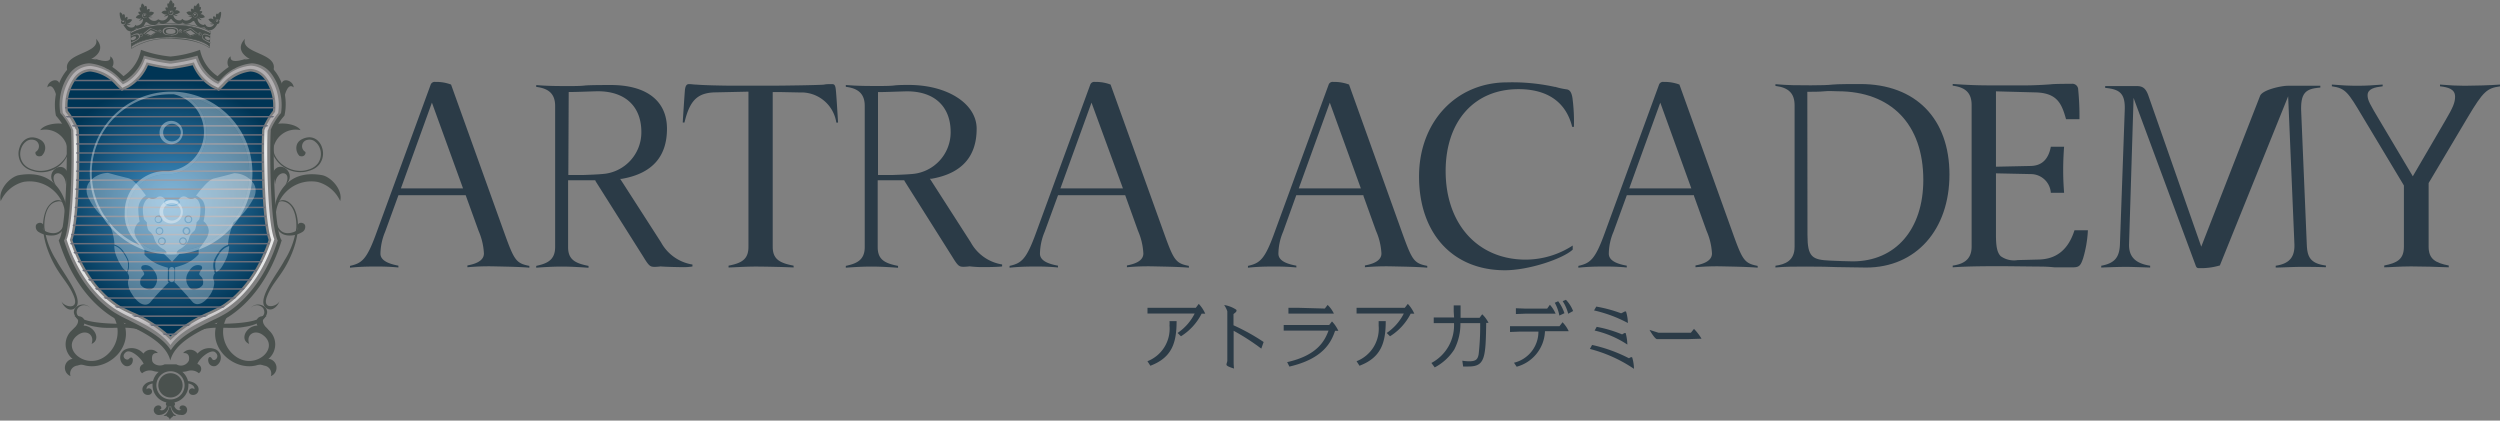 <svg xmlns="http://www.w3.org/2000/svg" xmlns:xlink="http://www.w3.org/1999/xlink" viewBox="0 0 331.72 55.81"><rect x="0" y="0" width="331.72" height="55.81" fill="#808080" stroke="none"/><defs><style>.cls-1{isolation:isolate;}.cls-2{fill:#4a514e;}.cls-3{fill:url(#radial-gradient);}.cls-4{fill:url(#radial-gradient-2);}.cls-5{mix-blend-mode:soft-light;}.cls-6{fill:none;}.cls-7{fill:#6a6e7a;}.cls-8{opacity:0.3;}.cls-11,.cls-9{fill:#fff;}.cls-10{opacity:0.36;}.cls-11{opacity:0.33;}.cls-12{fill:#2b3b47;}</style><radialGradient id="radial-gradient" cx="22.62" cy="26.78" r="16.83" gradientUnits="userSpaceOnUse"><stop offset="0.27" stop-color="#e9eaea"/><stop offset="0.34" stop-color="#e5e6e6"/><stop offset="0.42" stop-color="#dadada"/><stop offset="0.5" stop-color="#c7c5c7"/><stop offset="0.57" stop-color="#b1aeb0"/><stop offset="0.84" stop-color="#e9eaea"/><stop offset="0.88" stop-color="#e5e6e6"/><stop offset="0.92" stop-color="#dadada"/><stop offset="0.96" stop-color="#c7c5c7"/><stop offset="1" stop-color="#b1aeb0"/></radialGradient><radialGradient id="radial-gradient-2" cx="22.62" cy="26.64" r="15.97" gradientUnits="userSpaceOnUse"><stop offset="0" stop-color="#4191c7"/><stop offset="1" stop-color="#003555"/></radialGradient></defs><title>事業部別バナー</title><g class="cls-1"><g id="レイヤー_1" data-name="レイヤー 1"><path class="cls-2" d="M40.09,30.8a3.13,3.13,0,0,1-1.69.45c-2.47,0-2.22-3.57-1.62-5,1.14-2.65,3.31-3.49,6-3,1.23.28,2.74,2,2.36,3.43a4.56,4.56,0,0,0-3-2.54,4.73,4.73,0,0,0-5.52,4c-.19,1.33.29,3.12,2,2.75a2.27,2.27,0,0,0,.77-.31c.35-.29,0-.3.11-.66.09-.57,1-.39,1,.1A.79.79,0,0,1,40.09,30.8Z"/><path class="cls-2" d="M36.23,20.21a3,3,0,0,1,3.65-2.94c-.5-.83-2.62-1.11-3.51-.69Z"/><path class="cls-2" d="M36.69,27a1,1,0,0,1,1-.25c1.39.32,1.68,2.27,1.63,3.45a10.56,10.56,0,0,1-1.6,4.39C36.9,36.22,33.6,40.2,35.54,41c.71.3,1.41-.52,1.56-1.09-.21.75-2.39,1.34-1.68-.56.65-1.7,1.76-2.58,2.78-4.57s1.89-4.79.9-7C38.68,26.89,37.55,26,36.69,27Z"/><path class="cls-2" d="M36.29,18.87a2.77,2.77,0,0,0,.36,2.06,3.61,3.61,0,0,0,1.61,1.38,3.71,3.71,0,0,0,2.1.33,3.41,3.41,0,0,0,.53-.13,2.34,2.34,0,0,0,.5-.19,2.3,2.3,0,0,0,.81-.67,2.14,2.14,0,0,0,.23-2,1.92,1.92,0,0,0-.58-.82,1.14,1.14,0,0,0-1-.28.86.86,0,0,0-.34,1.6c.11.13-.05.78-.77.54a1.46,1.46,0,0,1-.42-1.05,1.29,1.29,0,0,1,.13-.58,1.26,1.26,0,0,1,.4-.46,2.3,2.3,0,0,1,1.09-.38,1.63,1.63,0,0,1,1.13.36,2.06,2.06,0,0,1,.66,1,2.36,2.36,0,0,1-.34,2.21,2.4,2.4,0,0,1-.91.7,3.35,3.35,0,0,1-.53.19,4.72,4.72,0,0,1-.54.13A4,4,0,0,1,36.5,21,3.09,3.09,0,0,1,36.08,20a2.92,2.92,0,0,1,0-1.14Z"/><path class="cls-2" d="M36.5,24.44c.17-2.09,2.43-1.82,1.36.12,1.75-1.51-.84-3.61-1.65-1.63Z"/><path class="cls-2" d="M34.39,8.23c-1-.06-3.56-1.33-1.88-3.08-.65,2.08,4.73,1.79,3.7,4.38A4.06,4.06,0,0,0,34.39,8.23Z"/><path class="cls-2" d="M37.65,13.3c-.1.54.31-2.61,1.31-1.7,0-.88-1.56-1.46-1.61-.3A7.93,7.93,0,0,1,37.65,13.3Z"/><path class="cls-2" d="M32.76,7.74c.52-.19-2.4,1.06-2.14-.26-.78.41-.45,2.09.57,1.54A8,8,0,0,1,32.76,7.74Z"/><path class="cls-2" d="M26.35,43.89c1.95-.78,4.15-.13,6.1-.52,1-.13,2.85-.65,3-1.94,0-1-1.56-1.43-2.21-.52a1.07,1.07,0,0,1,1.69,0c1.3,2.46-6.61,1.94-7.52,2.14Z"/><path class="cls-2" d="M29.19,42.08c-2.56,4.21,3.05,8.41,6.34,5.61A2.5,2.5,0,0,0,35,43.4c-1.9-.9-3.5,1.57-1.94,2.23-.45-1.24.75-2,1.86-1.15,2.34,1.76-1.24,4.86-3.86,2.65a4.05,4.05,0,0,1-.59-5.62Z"/><path class="cls-2" d="M33.31,48.51a2.57,2.57,0,0,1,1.73,0,1.07,1.07,0,0,1,.9,1.4,1.2,1.2,0,1,0-1.07-2.14Z"/><path class="cls-2" d="M12,48.51a2.57,2.57,0,0,0-1.73,0,1.07,1.07,0,0,0-.91,1.4,1.2,1.2,0,1,1,1.07-2.14Z"/><path class="cls-2" d="M35.93,44.77c-.62-.32,0-.76-.48-1.2-.91-.78-.59-1.6,0-1.57-2-.41-1.68,1.62-.3,2.15Z"/><path class="cls-2" d="M5.16,30.8a3.1,3.1,0,0,0,1.69.45c2.47,0,2.22-3.57,1.61-5-1.13-2.65-3.3-3.49-6-3-1.23.28-2.74,2-2.36,3.43a4.56,4.56,0,0,1,3-2.54,4.74,4.74,0,0,1,5.53,4c.19,1.33-.29,3.12-2,2.75a2.4,2.4,0,0,1-.78-.31c-.34-.29,0-.3-.1-.66-.09-.57-1-.39-1,.1A.79.79,0,0,0,5.16,30.8Z"/><path class="cls-2" d="M9,20.21a3,3,0,0,0-3.66-2.94c.51-.83,2.63-1.11,3.52-.69Z"/><path class="cls-2" d="M8.56,27a1,1,0,0,0-1-.25C6.13,27,5.84,29,5.89,30.16a10.56,10.56,0,0,0,1.6,4.39c.86,1.67,4.16,5.65,2.22,6.47-.71.3-1.41-.52-1.56-1.09.21.75,2.39,1.34,1.68-.56-.65-1.7-1.76-2.58-2.78-4.57s-1.89-4.79-.9-7C6.57,26.89,7.7,26,8.56,27Z"/><path class="cls-2" d="M9,18.87a2.72,2.72,0,0,1-.35,2.06A3.61,3.61,0,0,1,7,22.31a3.71,3.71,0,0,1-2.1.33,3.41,3.41,0,0,1-.53-.13,2.15,2.15,0,0,1-.5-.19,2.21,2.21,0,0,1-.81-.67,2.14,2.14,0,0,1-.23-2,1.9,1.9,0,0,1,.57-.82,1.17,1.17,0,0,1,1-.28.86.86,0,0,1,.34,1.6c-.12.13,0,.78.77.54A1.46,1.46,0,0,0,6,19.65a1.29,1.29,0,0,0-.13-.58,1.26,1.26,0,0,0-.4-.46,2.3,2.3,0,0,0-1.1-.38,1.62,1.62,0,0,0-1.12.36,2.06,2.06,0,0,0-.66,1,2.36,2.36,0,0,0,.34,2.21,2.4,2.4,0,0,0,.91.7,3.35,3.35,0,0,0,.53.19,4.72,4.72,0,0,0,.54.13,3.87,3.87,0,0,0,2.2-.33A3.88,3.88,0,0,0,8.75,21,3.09,3.09,0,0,0,9.17,20a2.91,2.91,0,0,0,0-1.14Z"/><path class="cls-2" d="M8.75,24.44c-.17-2.09-2.43-1.82-1.36.12C5.64,23.05,8.23,21,9,22.93Z"/><path class="cls-2" d="M10.86,8.23c1-.06,3.56-1.33,1.88-3.08C13.39,7.23,8,6.94,9,9.53A4.06,4.06,0,0,1,10.86,8.23Z"/><path class="cls-2" d="M7.6,13.3c.1.54-.31-2.61-1.31-1.7,0-.88,1.56-1.46,1.61-.3A7.93,7.93,0,0,0,7.6,13.3Z"/><path class="cls-2" d="M12.49,7.74c-.52-.19,2.4,1.06,2.13-.26.79.41.46,2.09-.56,1.54A8,8,0,0,0,12.49,7.74Z"/><path class="cls-2" d="M18.9,43.89c-1.95-.78-4.15-.13-6.1-.52-1-.13-2.85-.65-3-1.94,0-1,1.56-1.43,2.21-.52a1.07,1.07,0,0,0-1.69,0C9,43.37,17,42.85,17.86,43.05Z"/><path class="cls-2" d="M16.06,42.08c2.56,4.21-3,8.41-6.34,5.61a2.49,2.49,0,0,1,.49-4.29c1.9-.9,3.5,1.57,1.94,2.23.45-1.24-.75-2-1.86-1.15-2.34,1.76,1.24,4.86,3.86,2.65a4.05,4.05,0,0,0,.59-5.62Z"/><path class="cls-2" d="M9.32,44.77c.62-.32,0-.76.48-1.2.91-.78.59-1.6,0-1.57,2-.41,1.68,1.62.3,2.15Z"/><path class="cls-2" d="M28.87,10.11a5.53,5.53,0,0,1-2.33-3.5,15.38,15.38,0,0,1-3.92.89,15.28,15.28,0,0,1-3.91-.89,5.53,5.53,0,0,1-2.33,3.5c-6-5.84-9.92.78-8.95,5.25A7.43,7.43,0,0,1,8.79,17.5c.2,3.11,0,13.22-1,14.39C9.38,37,12.1,40.25,14.82,42c1.92,1.23,7,2.72,7.78,5.83l0-.79,0,.79c.78-3.11,5.86-4.6,7.78-5.83,2.72-1.76,5.44-5.06,7-10.12-1-1.17-1.17-11.28-1-14.39a7.21,7.21,0,0,1,1.36-2.14C38.79,10.89,34.9,4.27,28.87,10.11ZM37.29,15a8.31,8.31,0,0,0-1.37,2.22l0,.1v.1c-.12,2-.14,12.17.93,14.5-1.83,5.74-5,8.45-6.69,9.55a17.54,17.54,0,0,1-1.89,1c-1.91.92-4.42,2.11-5.6,4-1.17-1.85-3.68-3-5.6-4a18.24,18.24,0,0,1-1.88-1c-1.72-1.1-4.86-3.81-6.69-9.55,1.07-2.33,1.05-12.49.93-14.5v-.1l0-.1A8.31,8.31,0,0,0,8,15,7,7,0,0,1,9.23,9.77,3.39,3.39,0,0,1,11.87,8.4,6.3,6.3,0,0,1,16,10.53l.3.28.37-.18a5.71,5.71,0,0,0,2.43-3.25,23.28,23.28,0,0,0,3.48.7h.14a23.14,23.14,0,0,0,3.49-.7,5.71,5.71,0,0,0,2.43,3.25l.37.18.3-.28a6.21,6.21,0,0,1,4.1-2.13A3.4,3.4,0,0,1,36,9.77,7,7,0,0,1,37.29,15Z"/><path class="cls-3" d="M35.51,17.35l.06-.12A8.42,8.42,0,0,1,36.91,15a6.68,6.68,0,0,0-1.22-5,3.17,3.17,0,0,0-2.45-1.29,6,6,0,0,0-3.92,2.05l-.39.38-.49-.25A5.79,5.79,0,0,1,26,7.8a27.27,27.27,0,0,1-3.29.64h-.19a26.9,26.9,0,0,1-3.29-.64,5.73,5.73,0,0,1-2.44,3.13l-.48.25-.39-.38A6.08,6.08,0,0,0,12,8.75,3.15,3.15,0,0,0,9.56,10a6.68,6.68,0,0,0-1.22,5,8.42,8.42,0,0,1,1.34,2.2l.05.12v.14c.13,2.06.15,11.87-.89,14.33,1.79,5.57,4.83,8.19,6.49,9.25a17.66,17.66,0,0,0,1.84,1c1.79.86,4.2,2,5.44,3.74C23.87,44,26.28,42.88,28.07,42a17.66,17.66,0,0,0,1.84-1c1.66-1.06,4.7-3.68,6.49-9.25-1-2.46-1-12.27-.89-14.33ZM36,31.83c-1.76,5.37-4.69,7.89-6.29,8.92a18.06,18.06,0,0,1-1.8.92,16.24,16.24,0,0,0-5.28,3.46,16,16,0,0,0-5.27-3.46,18.06,18.06,0,0,1-1.8-.92c-1.6-1-4.53-3.55-6.29-8.92,1-2.75,1-12.27.87-14.36v-.21L10,17.07A9,9,0,0,0,8.7,14.85a6.39,6.39,0,0,1,1.16-4.57A2.8,2.8,0,0,1,12,9.14a5.7,5.7,0,0,1,3.65,1.94l.59.57.73-.37a5.94,5.94,0,0,0,2.49-3,24.32,24.32,0,0,0,3,.56l.13,0,.14,0a24.32,24.32,0,0,0,3-.56,5.94,5.94,0,0,0,2.49,3l.73.37.59-.57a5.63,5.63,0,0,1,3.65-1.94,2.78,2.78,0,0,1,2.14,1.14,6.34,6.34,0,0,1,1.17,4.56,9.48,9.48,0,0,0-1.34,2.23l-.08.19v.21C35,19.56,35,29.08,36,31.83Z"/><path class="cls-4" d="M22.62,44.64a17.32,17.32,0,0,0-5.12-3.27c-.74-.35-1.37-.65-1.77-.9-1.54-1-4.38-3.44-6.12-8.64,1-2.93,1-12.36.85-14.38v-.27l-.11-.25A10,10,0,0,0,9,14.7a6,6,0,0,1,1.1-4.21,2.49,2.49,0,0,1,1.89-1,5.35,5.35,0,0,1,3.41,1.84l.76.73.95-.47a6.27,6.27,0,0,0,2.53-2.93,26.13,26.13,0,0,0,2.78.5l.18,0,.18,0a26.22,26.22,0,0,0,2.79-.5,6.28,6.28,0,0,0,2.53,2.93l.95.47.75-.73a5.37,5.37,0,0,1,3.42-1.84,2.46,2.46,0,0,1,1.88,1,6,6,0,0,1,1.11,4.21,9.85,9.85,0,0,0-1.32,2.24l-.11.24,0,.27c-.12,2-.15,11.45.86,14.38-1.74,5.21-4.58,7.64-6.12,8.64-.41.25-1,.55-1.76.9A17.33,17.33,0,0,0,22.62,44.64Z"/><path class="cls-2" d="M28.66,46.38a2.08,2.08,0,0,0-2.45.54,1.19,1.19,0,0,0-1.91-.07c1-.08.78.89.76,1a1.17,1.17,0,0,1-1.66.49H21.85c-.72.38-1.58,0-1.66-.49,0-.14-.23-1.11.76-1a1.2,1.2,0,0,0-1.92.07,2.06,2.06,0,0,0-2.44-.54,1.23,1.23,0,0,0,0,2.16.74.74,0,0,0,1-.51c.15-.54-.16-.78-.47-.42s-1.18-.29-.4-.89c.6-.46,2.08.82,2.34,1.58a.67.67,0,0,0-.19,1.22,1.56,1.56,0,0,1,1.41-.31,2.85,2.85,0,0,0,.78.13,2.33,2.33,0,0,0-.76,1.23h-.1a2.72,2.72,0,0,0-.49.13,1.35,1.35,0,0,0-.71.57.79.79,0,0,0,.05.86.72.72,0,0,0,.63.27.5.5,0,0,0,.48-.33.43.43,0,0,0-.23-.5.39.39,0,0,0-.48.09.55.55,0,0,1,.16-.47l.1-.08a1,1,0,0,1,.31-.16.79.79,0,0,1,.22-.06c0,.08,0,.16,0,.24A2.34,2.34,0,0,0,22.1,53.4a.27.27,0,0,0-.09.21.29.29,0,0,0,.11.24c-.16.52-.67.76-.95.48.17,0,.27-.09.23-.26-.09-.45-.95-.36-1,.33a.67.67,0,0,0,.83.65,1.26,1.26,0,0,0,1.17-1.15h.09c-.1.52-.36,1.12-.79,1.24a.35.35,0,0,0,.39,0c0,.16.19.14.33.32s.08.19.13.26a.15.15,0,0,0,0,.06h0a.15.15,0,0,0,0-.06c0-.07.09-.22.13-.26s.28-.16.33-.32a.35.35,0,0,0,.39,0c-.43-.12-.69-.72-.79-1.24h.09A1.26,1.26,0,0,0,24,55.05a.67.67,0,0,0,.83-.65c0-.69-.88-.78-1-.33,0,.17,0,.29.23.26-.28.28-.79,0-.95-.48a.29.29,0,0,0,.11-.24.27.27,0,0,0-.09-.21A2.34,2.34,0,0,0,25,51.13a1.94,1.94,0,0,0,0-.24.86.86,0,0,1,.23.06,1,1,0,0,1,.31.16l.09.08a.53.53,0,0,1,.17.47.4.4,0,0,0-.48-.09.44.44,0,0,0-.24.5.52.52,0,0,0,.48.33.73.73,0,0,0,.64-.27.79.79,0,0,0,.05-.86,1.35,1.35,0,0,0-.71-.57,3,3,0,0,0-.49-.13h-.1a2.33,2.33,0,0,0-.76-1.23,2.92,2.92,0,0,0,.78-.13,1.56,1.56,0,0,1,1.41.31.67.67,0,0,0-.19-1.22c.26-.76,1.74-2,2.34-1.58.78.6-.12,1.4-.4.89s-.62-.12-.47.42a.74.74,0,0,0,1,.51A1.23,1.23,0,0,0,28.66,46.38Zm-4.17,4.75a1.87,1.87,0,1,1-1.87-1.87A1.86,1.86,0,0,1,24.49,51.13Z"/><path class="cls-2" d="M24.23,51.12a1.61,1.61,0,1,1-1.61-1.6A1.61,1.61,0,0,1,24.23,51.12Z"/><path class="cls-2" d="M22.61,3.07h0c-3.05,0-4.66.7-5.35,1.16l.11.29c.68-.46,2.26-1.16,5.24-1.16h0a9.73,9.73,0,0,1,5.31,1.16L28,4.23C27.34,3.77,25.66,3.07,22.61,3.07Zm5.28,1.35A10,10,0,0,0,22.61,3.3h0c-3.21,0-4.72.81-5.21,1.12l-.06-.16c.46-.3,2-1.12,5.27-1.12h0c3.3,0,4.88.82,5.34,1.12Z"/><path class="cls-2" d="M22.65,4.86h0c-2.95,0-4.55.76-5.21,1.25v.37a8.81,8.81,0,0,1,5.2-1.32h0c2.89,0,4.52.74,5.17,1.23V6.06C27.15,5.57,25.61,4.86,22.65,4.86Zm5.14,1.42A9.1,9.1,0,0,0,22.65,5.1h0a8.81,8.81,0,0,0-5.14,1.28V6.13c.45-.31,1.94-1.2,5.14-1.2h0c3.2,0,4.65.85,5.09,1.16Z"/><path class="cls-2" d="M22.65,3.7h0c-.5,0-.9.11-.9.47s.4.45.9.46h0c.5,0,.9-.11.9-.46S23.15,3.71,22.65,3.7Zm0,.8h0c-.36,0-.64-.08-.64-.33s.28-.33.64-.34h0c.36,0,.65.08.65.34S23,4.49,22.64,4.5Z"/><path class="cls-2" d="M24.38,4.16l.86.69.93-.37-.87-.69Zm.87.53-.61-.48L25.29,4l.61.48Z"/><path class="cls-2" d="M20,4.85l.87-.69L20,3.79l-.87.69ZM20,4l.65.26L20,4.69l-.64-.26Z"/><path class="cls-2" d="M19.24,1.79a.28.28,0,0,0-.28.29.27.27,0,0,0,.28.28.28.28,0,0,0,.29-.28A.29.29,0,0,0,19.24,1.79Zm0,.29a.15.15,0,0,1-.17,0,.14.14,0,0,1,.07-.16.12.12,0,0,1,.17,0C19.36,2,19.33,2,19.26,2.08Z"/><path class="cls-2" d="M21,2.54a.73.73,0,0,1-.44.23.85.85,0,0,1-.86-.49h0a.74.74,0,0,1,.21,0,.74.74,0,0,0,.21,0,.44.44,0,0,0,.15,0,1.74,1.74,0,0,1-.54-.19.49.49,0,0,0,.23,0c.2,0,.34-.21.49-.39A.66.66,0,0,0,20,1.55a.47.47,0,0,0-.22.09c.1-.16.14-.44,0-.45h-.06a.35.35,0,0,0-.23.15.64.64,0,0,0,0-.25.45.45,0,0,0-.09-.3.16.16,0,0,0-.09,0c-.06,0-.08.09-.12.14,0-.19-.19-.4-.34-.47-.1.13-.2.43-.09.58,0,0-.1-.08-.15-.07s-.05,0-.07.08a.45.45,0,0,0,.05.31.62.62,0,0,0,.15.2.43.43,0,0,0-.22,0l-.11,0c-.12.08,0,.31.2.41a.33.33,0,0,0-.14,0,.61.61,0,0,0-.45.38,1.08,1.08,0,0,0,.53.14.49.49,0,0,0,.27-.16,1.7,1.7,0,0,1-.38.42h.06c.2,0,.29-.19.48-.25a.86.86,0,0,1-.71.88.75.75,0,0,1-.33,0s0,.24,0,.27.14.09.23.11a1.12,1.12,0,0,0,.62-.13,1.23,1.23,0,0,0,.31-.24c.05-.06.21-.44.25-.45l.14,0a1.4,1.4,0,0,0,1,.39h0C20.9,3.18,21.36,2.85,21,2.54Zm-1.8-.14a.32.32,0,0,1,0-.64.32.32,0,1,1,0,.64Z"/><path class="cls-2" d="M24.24,2.58A.81.81,0,0,1,23,2c.21,0,.33.17.58.11a1.7,1.7,0,0,1-.47-.32c.3.21.53,0,.78-.17a.57.57,0,0,0-.67-.23c.14-.13.24-.4.1-.44a.33.33,0,0,0-.32.08.75.75,0,0,0,.1-.24.51.51,0,0,0,0-.32c-.1-.14-.17,0-.23.05C23,.36,22.8.1,22.67,0c-.12.1-.3.36-.22.54-.06-.05-.13-.19-.22-.05a.45.45,0,0,0,0,.32.75.75,0,0,0,.09.24A.32.32,0,0,0,22,1c-.14,0,0,.31.1.44a.57.57,0,0,0-.67.23c.25.18.49.38.79.17a1.92,1.92,0,0,1-.48.32c.25.06.37-.1.59-.11a.82.82,0,0,1-1.21.56c-.24.39.33.61.62.55a1.42,1.42,0,0,0,.88-.63h.14a1.41,1.41,0,0,0,.89.63C23.91,3.19,24.49,3,24.24,2.58ZM22.69,2A.32.32,0,1,1,23,1.68.32.32,0,0,1,22.69,2Z"/><path class="cls-2" d="M22.69,1.35a.29.29,0,1,0,0,.57.29.29,0,0,0,0-.57Zm0,.28a.12.12,0,0,1-.17,0s0-.11.07-.15a.12.12,0,0,1,.17,0A.11.11,0,0,1,22.71,1.63Z"/><path class="cls-2" d="M25.9,1.72a.28.28,0,0,0-.29.28.29.29,0,1,0,.58,0A.28.28,0,0,0,25.9,1.72Zm0,.28a.12.12,0,0,1-.17,0c0-.05,0-.12.07-.16a.13.13,0,0,1,.17,0S26,2,25.92,2Z"/><path class="cls-2" d="M27.25,3.3a.72.72,0,0,1-.32,0,.86.86,0,0,1-.71-.88c.18.06.27.22.48.25h.06a2,2,0,0,1-.39-.42.48.48,0,0,0,.28.16,1.08,1.08,0,0,0,.53-.14.61.61,0,0,0-.46-.38.29.29,0,0,0-.13,0c.16-.1.32-.33.19-.41l-.1,0a.43.43,0,0,0-.22,0,1.15,1.15,0,0,0,.15-.2A.51.51,0,0,0,26.66,1c0-.06-.05-.08-.07-.08s-.11,0-.16.07c.12-.15,0-.45-.08-.58C26.2.49,26,.7,26,.89c0-.05-.06-.13-.11-.14a.12.12,0,0,0-.09,0,.54.54,0,0,0-.1.3.9.9,0,0,0,0,.25.31.31,0,0,0-.23-.15h-.05c-.15,0-.11.29,0,.45a.4.4,0,0,0-.21-.09.65.65,0,0,0-.48.15c.14.18.28.37.49.39a.49.49,0,0,0,.23,0,1.83,1.83,0,0,1-.54.19.44.44,0,0,0,.15,0,.74.74,0,0,0,.21,0,.72.72,0,0,1,.21,0h0a.87.87,0,0,1-.87.49.71.71,0,0,1-.43-.23c-.32.31.14.64.43.68h0a1.41,1.41,0,0,0,1-.39l.14,0s.27.47.33.53a.84.84,0,0,0,.46.27C26.88,3.69,27.39,3.72,27.25,3.3Zm-1.35-1A.32.32,0,1,1,26.22,2,.32.32,0,0,1,25.9,2.32Z"/><path class="cls-2" d="M21.17,4a.18.18,0,1,0,0,.36.18.18,0,1,0,0-.36Zm0,.18s-.09,0-.11,0,0-.08.05-.1.09,0,.1,0A.08.08,0,0,1,21.18,4.15Z"/><path class="cls-2" d="M18.74,4.46a.18.18,0,0,0-.18.19.18.18,0,0,0,.36,0A.18.18,0,0,0,18.74,4.46Zm0,.18s-.09,0-.1,0,0-.07,0-.1.09,0,.11,0S18.8,4.62,18.75,4.64Z"/><path class="cls-2" d="M26.52,4.38a.2.2,0,0,0-.19.19.19.19,0,0,0,.19.18.18.18,0,0,0,.18-.18A.19.19,0,0,0,26.52,4.38Zm0,.19a.09.09,0,0,1-.11,0s0-.07,0-.1.1,0,.11,0S26.57,4.54,26.53,4.57Z"/><path class="cls-2" d="M23.94,4a.18.18,0,1,0,.18.18A.18.18,0,0,0,23.94,4Zm0,.18s-.09,0-.11,0,0-.07.05-.09.09,0,.1,0S24,4.15,24,4.18Z"/><path class="cls-2" d="M27.9,4.72V4.41A10.51,10.51,0,0,0,22.7,3.35h-.17a10.51,10.51,0,0,0-5.21,1.06l.09,1.79c.7-.68,2.33-1.26,5.21-1.26h0c2.87,0,4.59.56,5.21,1.26l.07-1.46,0,.06c-.38-.16-.92-.42-1,0s.61.64,1,.81v.15c-.49-.29-1.22-.5-1.06-1S27.44,4.51,27.9,4.72Zm-.12.58c-.17.14-.64-.17-.58-.38S28.15,5,27.78,5.3Zm-9.73-.38c.06.21-.41.52-.59.38C17.09,5,18,4.66,18.05,4.92Zm-.62.83,0-.15c.38-.17,1.11-.41,1-.81s-.65-.15-1,0l0-.08c.45-.21,1-.49,1.13,0S17.92,5.46,17.43,5.75Zm1.31-.9a.2.2,0,0,1-.2-.2.2.2,0,0,1,.2-.21.21.21,0,0,1,.21.21A.2.2,0,0,1,18.74,4.85Zm1.27,0-1-.4.93-.74,1,.4Zm1.16-.53A.21.21,0,0,1,21,4.15a.2.2,0,0,1,.21-.2.2.2,0,0,1,.2.2A.2.2,0,0,1,21.17,4.36Zm1.49.35h-.07c-.58,0-1-.13-1-.54s.46-.53,1-.54h.07c.58,0,1,.12,1,.54S23.24,4.7,22.66,4.71Zm1.28-.33a.2.2,0,0,1-.21-.2.21.21,0,1,1,.41,0A.2.2,0,0,1,23.94,4.38Zm1.3.51-.94-.74,1-.4.94.74Zm1.28-.12a.2.2,0,0,1-.21-.2.21.21,0,0,1,.21-.21.2.2,0,0,1,.2.21A.2.2,0,0,1,26.52,4.77Z"/><path class="cls-2" d="M28.5,2.89a.32.32,0,0,1,.33-.32.33.33,0,0,1,.27.15,2.1,2.1,0,0,0,.24-1.07l-.05-.09c-.15.05-.38.22-.34.41,0-.05-.06-.14-.12-.15a.08.08,0,0,0-.09,0,.39.39,0,0,0-.09.28.72.72,0,0,0,0,.26.47.47,0,0,0-.23-.19h-.06c-.15,0-.11.27,0,.45a.56.56,0,0,0-.7-.06,1.25,1.25,0,0,0,.49.48.59.59,0,0,0,.23,0,1.4,1.4,0,0,1-.54.1.55.55,0,0,0,.15.08.75.75,0,0,0,.21,0,.76.76,0,0,1,.21,0s0,0,0,0a.71.71,0,0,1-.86.33c-.16-.05-.22-.17-.34-.32s-.13.29-.1.35a.66.66,0,0,0,.2.24c.66.51,1.28-.07,1.54-.68h-.06A.33.33,0,0,1,28.5,2.89Z"/><path class="cls-2" d="M29.08,2.77h0a.28.28,0,0,0-.25-.16.29.29,0,1,0,0,.57h.07c.05,0,.13-.05.18-.15S29.14,2.8,29.08,2.77Zm-.4.1c0-.05,0-.12.07-.16a.12.12,0,0,1,.17,0,.14.14,0,0,1-.07.16A.14.14,0,0,1,28.68,2.87Z"/><path class="cls-2" d="M18,3.3c-.12.15-.18.27-.34.32a.73.73,0,0,1-.87-.33h0a.76.76,0,0,1,.21,0,.78.78,0,0,0,.21,0l.15-.08a1.37,1.37,0,0,1-.54-.1.59.59,0,0,0,.23,0,1.25,1.25,0,0,0,.49-.48.56.56,0,0,0-.7.06c.1-.18.14-.46,0-.45H16.8a.47.47,0,0,0-.23.19.72.72,0,0,0,0-.26.39.39,0,0,0-.09-.28.08.08,0,0,0-.09,0c-.06,0-.08.1-.12.15,0-.19-.19-.36-.34-.41l-.05.09a2,2,0,0,0,.23,1l.07,0a.33.33,0,0,1,.44.13.34.34,0,0,1-.14.44l-.13,0a7.8,7.8,0,0,0,.49.68.78.78,0,0,0,.8.11.83.83,0,0,0,.41-.33C18.13,3.61,18,3.26,18,3.3Z"/><path class="cls-2" d="M16.61,2.79a.28.28,0,0,0-.38-.12.16.16,0,0,0-.08.06h0a.28.28,0,0,0-.09.24.26.26,0,0,0,.25.23h0a.22.22,0,0,0,.13,0A.27.27,0,0,0,16.61,2.79Zm-.27.14a.12.12,0,0,1-.13-.11s.06-.09.14-.09.13,0,.13.1S16.42,2.93,16.34,2.93Z"/><g class="cls-5"><path class="cls-6" d="M9.82,28.62H35.28c0-.32-.06-.66-.09-1H9.9C9.88,28,9.85,28.3,9.82,28.62Z"/><path class="cls-6" d="M9.92,27.42H35.18c0-.33,0-.66-.07-1H10Z"/><path class="cls-6" d="M9.68,29.82H35.42c-.05-.31-.09-.65-.13-1H9.8C9.76,29.17,9.72,29.51,9.68,29.82Z"/><path class="cls-6" d="M21.54,44.25h2a13.07,13.07,0,0,1,1.4-1H20.13A13.21,13.21,0,0,1,21.54,44.25Z"/><path class="cls-6" d="M22.55,45.26a7.43,7.43,0,0,1,.78-.81H21.76A7.53,7.53,0,0,1,22.55,45.26Z"/><path class="cls-6" d="M10,26.22H35.1c0-.34,0-.67-.05-1H10C10,25.55,10,25.88,10,26.22Z"/><path class="cls-6" d="M10.12,21.41H35v-1H10.13C10.13,20.72,10.13,21.05,10.12,21.41Z"/><path class="cls-6" d="M10.11,22.61H35c0-.35,0-.68,0-1H10.12C10.12,21.93,10.12,22.26,10.11,22.61Z"/><path class="cls-6" d="M10.05,25h25c0-.33,0-.67,0-1H10.08Z"/><path class="cls-6" d="M10.09,23.81H35l0-1H10.11C10.1,23.14,10.1,23.47,10.09,23.81Z"/><path class="cls-6" d="M9.2,31.94l.11.29H35.79c0-.1.07-.19.1-.29a4.67,4.67,0,0,1-.21-.71H9.42A6.06,6.06,0,0,1,9.2,31.94Z"/><path class="cls-6" d="M10.28,34.63H34.81c.15-.31.3-.65.45-1H9.83C10,34,10.13,34.32,10.28,34.63Z"/><path class="cls-6" d="M15.2,40.65H29.9a11.55,11.55,0,0,0,1.25-1H13.94A11.57,11.57,0,0,0,15.2,40.65Z"/><path class="cls-6" d="M11.68,37H33.41c.22-.31.44-.65.65-1H11C11.25,36.39,11.46,36.73,11.68,37Z"/><path class="cls-6" d="M10.92,35.84H34.17c.18-.32.36-.65.54-1H10.38C10.56,35.19,10.74,35.52,10.92,35.84Z"/><path class="cls-6" d="M12.59,38.24H32.5c.26-.31.52-.64.77-1H11.82C12.08,37.6,12.33,37.93,12.59,38.24Z"/><path class="cls-6" d="M13.72,39.45H31.37c.31-.3.63-.63,1-1H12.76C13.09,38.82,13.41,39.15,13.72,39.45Z"/><path class="cls-6" d="M10.12,20.2H35c0-.37,0-.7,0-1H10.11C10.12,19.5,10.12,19.83,10.12,20.2Z"/><path class="cls-6" d="M19.79,43.05H25.3c.64-.37,1.3-.7,1.91-1H17.88C18.5,42.35,19.15,42.68,19.79,43.05Z"/><path class="cls-6" d="M17.28,41.76l.18.09H27.63l.18-.09c.73-.35,1.36-.65,1.79-.91H15.5C15.92,41.11,16.55,41.41,17.28,41.76Z"/><path class="cls-6" d="M9.75,33.43H35.34c.13-.32.26-.65.38-1H9.38C9.5,32.78,9.62,33.11,9.75,33.43Z"/><path class="cls-6" d="M9.46,31H35.63c-.07-.31-.13-.64-.18-1H9.64C9.59,30.39,9.53,30.72,9.46,31Z"/><path class="cls-6" d="M12.09,9.5a2.88,2.88,0,0,0-2.16,1.08h4.84A4.75,4.75,0,0,0,12.09,9.5Z"/><path class="cls-6" d="M8.79,13H36.31A6.48,6.48,0,0,0,36,12H9.11A5.56,5.56,0,0,0,8.79,13Z"/><path class="cls-6" d="M8.62,14.19H36.47a6.66,6.66,0,0,0-.12-1H8.75A6.67,6.67,0,0,0,8.62,14.19Z"/><path class="cls-6" d="M15.79,11.45c-.26-.25-.52-.47-.77-.67H9.78a4.78,4.78,0,0,0-.59,1h6.94Z"/><path class="cls-6" d="M8.68,15.35l0,0H36.38l0,0a5.06,5.06,0,0,0,0-1H8.62A5.06,5.06,0,0,0,8.68,15.35Z"/><path class="cls-6" d="M33,9.5a4.66,4.66,0,0,0-2.69,1.08h4.84A2.86,2.86,0,0,0,33,9.5Z"/><path class="cls-6" d="M25.75,8.61a25,25,0,0,1-3.09.58l-.11,0-.12,0a24.49,24.49,0,0,1-3.08-.58,7.38,7.38,0,0,1-1.2,2H27A6.9,6.9,0,0,1,25.75,8.61Z"/><path class="cls-6" d="M28.18,11.62a4.29,4.29,0,0,1-1-.84H18a4.44,4.44,0,0,1-1.05.84l-.32.17H28.51Z"/><path class="cls-6" d="M29.31,11.45l-.35.34H35.9a5.22,5.22,0,0,0-.58-1H30.07C29.82,11,29.57,11.2,29.31,11.45Z"/><path class="cls-6" d="M10,17.53l.07.16v.11H35v-.11l.07-.16c.08-.17.2-.44.36-.73H9.64C9.79,17.09,9.92,17.36,10,17.53Z"/><path class="cls-6" d="M9.53,16.6h26a8.26,8.26,0,0,1,.65-1H8.88A7.56,7.56,0,0,1,9.53,16.6Z"/><path class="cls-6" d="M10.11,19H35c0-.44,0-.78,0-1H10.08C10.09,18.22,10.1,18.56,10.11,19Z"/><path class="cls-7" d="M30.07,10.78h5.25l-.08-.1-.08-.1H30.32Z"/><path class="cls-7" d="M14.77,10.58H9.93a.87.87,0,0,1-.08.1.61.61,0,0,0-.07.1H15Z"/><path class="cls-7" d="M27,10.58h-8.8l-.19.2h9.18A1.21,1.21,0,0,1,27,10.58Z"/><path class="cls-7" d="M28.81,11.93l-.3-.14H16.59l-.3.14-.16-.14H9.19a1.19,1.19,0,0,0-.08.2H36l-.09-.2H29Z"/><path class="cls-7" d="M8.75,13.19h27.6a1.77,1.77,0,0,1,0-.2H8.79A1.18,1.18,0,0,0,8.75,13.19Z"/><path class="cls-7" d="M8.62,14.39H36.47a1.34,1.34,0,0,0,0-.2H8.62Z"/><path class="cls-7" d="M8.88,15.59H36.21l.17-.2H8.71C8.77,15.46,8.83,15.52,8.88,15.59Z"/><path class="cls-7" d="M9.64,16.8H35.46l.1-.2h-26C9.57,16.66,9.6,16.73,9.64,16.8Z"/><path class="cls-7" d="M10.07,17.86a.57.57,0,0,1,0,.14H35c0-.05,0-.11,0-.14V17.8h-25Z"/><path class="cls-7" d="M10.11,19.2H35V19H10.11Z"/><path class="cls-7" d="M10.13,20.4H35v-.2H10.12C10.12,20.27,10.13,20.34,10.13,20.4Z"/><path class="cls-7" d="M10.12,21.61H35v-.2H10.12Z"/><path class="cls-7" d="M10.11,22.81H35v-.2H10.11Z"/><path class="cls-7" d="M10.08,24H35v-.2H10.09Z"/><path class="cls-7" d="M10,25.21h25V25h-25C10.05,25.08,10,25.15,10,25.21Z"/><path class="cls-7" d="M10,26.42H35.11c0-.07,0-.14,0-.2H10A1.41,1.41,0,0,1,10,26.42Z"/><path class="cls-7" d="M9.9,27.62H35.19a1.41,1.41,0,0,1,0-.2H9.92C9.91,27.48,9.91,27.55,9.9,27.62Z"/><path class="cls-7" d="M9.8,28.82H35.29c0-.06,0-.13,0-.2H9.82C9.81,28.69,9.81,28.76,9.8,28.82Z"/><path class="cls-7" d="M9.64,30H35.45l0-.2H9.68C9.67,29.89,9.65,30,9.64,30Z"/><path class="cls-7" d="M9.42,31.23H35.68c0-.07,0-.14,0-.2H9.46C9.45,31.09,9.43,31.16,9.42,31.23Z"/><path class="cls-7" d="M9.38,32.43H35.72a1.59,1.59,0,0,1,.07-.2H9.31A1.59,1.59,0,0,0,9.38,32.43Z"/><path class="cls-7" d="M9.83,33.63H35.26c0-.06.05-.13.08-.2H9.75C9.78,33.5,9.81,33.57,9.83,33.63Z"/><path class="cls-7" d="M10.38,34.83H34.71l.1-.2H10.28Z"/><path class="cls-7" d="M11,36h23a1.28,1.28,0,0,1,.11-.2H10.92Z"/><path class="cls-7" d="M11.82,37.24H33.27a2.43,2.43,0,0,0,.14-.2H11.68A2.43,2.43,0,0,0,11.82,37.24Z"/><path class="cls-7" d="M12.76,38.44H32.33c.06-.06.11-.13.17-.2H12.59Z"/><path class="cls-7" d="M13.94,39.64H31.15l.22-.19H13.72Z"/><path class="cls-7" d="M15.49,40.84H29.6l.3-.19H15.2Z"/><path class="cls-7" d="M17.88,42.05h9.33l.42-.2H17.46Z"/><path class="cls-7" d="M20.13,43.25H25l.34-.2H19.79Z"/><path class="cls-7" d="M21.76,44.45h1.57l.23-.2h-2Z"/></g><g class="cls-8"><path class="cls-9" d="M22.28,35.6a.24.24,0,0,1,0-.08,7.27,7.27,0,0,1-1-.32,5.26,5.26,0,0,1-2.11-1.42l0-.06a.2.2,0,0,1,0-.07c0-.07,0-.16,0-.26a1.2,1.2,0,0,0,0-.23.1.1,0,0,0,0,0c-.34-.49-.68-.92-.92-1.32a2.23,2.23,0,0,1-.42-1.16,1.77,1.77,0,0,1,.7-1.29,7.55,7.55,0,0,1-.17-1.44,2.11,2.11,0,0,1,1-2l-.09-.14-.37-.49a9.64,9.64,0,0,0-1.11-1.21,1.92,1.92,0,0,0-.74-.46c-.93-.23-1.79-.44-2.67-.7a.88.88,0,0,0-.24,0,3.23,3.23,0,0,0-2.37,1.32,1.74,1.74,0,0,0-.28,1,2.3,2.3,0,0,0,.34,1.15,7.9,7.9,0,0,0,2.62,3h0l0,0v0s.18.47.36,1.06a7.31,7.31,0,0,1,.37,1.85s0,.08,0,.12a2.24,2.24,0,0,1,1.11.77A6.66,6.66,0,0,1,17,34.43h0a2.41,2.41,0,0,1,.12.78,2.53,2.53,0,0,1-.21,1l0,0a1.05,1.05,0,0,1,.22.6.59.59,0,0,1-.07.29,1.14,1.14,0,0,0-.08.43A2.85,2.85,0,0,0,17.5,39a3.7,3.7,0,0,0,1,1.15,1.4,1.4,0,0,0,.77.28.89.89,0,0,0,.7-.35c1-1.21,2.09-2.28,2.42-2.6a.44.44,0,0,1-.13-.31Zm-2,2.65c-.55.42-1.61-.2-1.66-.59-.16-1.07.72-1,.47-1.48s-.5-.55-.24-.91c0,0,1-.52,1.72.85A1.63,1.63,0,0,1,20.3,38.25Z"/><path class="cls-9" d="M17,35.22a2.43,2.43,0,0,0-.11-.73,6.21,6.21,0,0,0-.72-1.18,2.15,2.15,0,0,0-1-.72.06.06,0,0,0,0,0,1.25,1.25,0,0,0,0,.21,3.78,3.78,0,0,0,.32,1.3,7,7,0,0,0,.66,1.26,1.59,1.59,0,0,0,.36.43l.25.19.08.09,0,0A2.5,2.5,0,0,0,17,35.22Z"/><path class="cls-9" d="M26.27,26.57a1.13,1.13,0,0,0-.41-.32.85.85,0,0,1-.49.15,1,1,0,0,1-.52-.17.75.75,0,0,0-.46-.17.74.74,0,0,0-.51.23,1.55,1.55,0,0,0-.2.24l.09.07a.29.29,0,0,1,0,.44,1,1,0,0,1-.23.16,2,2,0,0,1-1.28.05.9.9,0,0,1-.39-.21.31.31,0,0,1,0-.44l.06-.05a.09.09,0,0,0,0-.05,1,1,0,0,0-.14-.18.8.8,0,0,0-.54-.26.73.73,0,0,0-.46.17,1,1,0,0,1-.53.17.84.84,0,0,1-.48-.15h0a.31.31,0,0,0-.1.05,1.17,1.17,0,0,0-.29.25,2,2,0,0,0-.43,1.38,5.14,5.14,0,0,0,.16,1.18l.37.41v0a.45.45,0,0,0,0,.08.88.88,0,0,0,0,.2,3.21,3.21,0,0,0,.11.52,1.07,1.07,0,0,0,.12.26c.1.12.23.2.37.36a1.56,1.56,0,0,1,.37.71,2.12,2.12,0,0,0,.5.86,2.27,2.27,0,0,0,.66.52,1.06,1.06,0,0,1,.41.34.54.54,0,0,1,.07.2v.07l-.38,0,1.11,1.1,1-1.1-.39,0v-.07a.54.54,0,0,1,.07-.2,1.06,1.06,0,0,1,.41-.34,2.57,2.57,0,0,0,.66-.52,2.12,2.12,0,0,0,.5-.86,1.56,1.56,0,0,1,.37-.71c.14-.16.27-.24.37-.36a1.29,1.29,0,0,0,.16-.43,2.88,2.88,0,0,0,.09-.49l0-.14v0l.37-.41a5.06,5.06,0,0,0,.15-1.18A2.1,2.1,0,0,0,26.27,26.57Zm-5.24,2a.52.52,0,1,1-.51.52A.51.51,0,0,1,21,28.59Zm-.38,2.08a.51.51,0,1,1,.51.51A.51.51,0,0,1,20.65,30.67Zm.82,1.86A.51.51,0,1,1,22,32,.51.51,0,0,1,21.47,32.53Zm2.81,0a.51.51,0,1,1,.51-.51A.51.51,0,0,1,24.28,32.53Zm.46-1.35a.52.52,0,1,1,.52-.51A.51.51,0,0,1,24.74,31.18ZM25,29.62a.52.52,0,1,1,.51-.51A.51.51,0,0,1,25,29.62Z"/><path class="cls-9" d="M21,28.74a.36.36,0,0,0-.37.37.37.37,0,0,0,.37.37.38.38,0,0,0,.37-.37A.37.37,0,0,0,21,28.74Z"/><path class="cls-9" d="M21.16,30.3a.36.36,0,0,0-.37.37.37.37,0,0,0,.37.37.38.38,0,0,0,.37-.37A.37.37,0,0,0,21.16,30.3Z"/><path class="cls-9" d="M21.47,31.65a.37.37,0,0,0-.37.37.37.37,0,0,0,.74,0A.37.37,0,0,0,21.47,31.65Z"/><path class="cls-9" d="M24.28,31.65a.37.37,0,0,0-.38.37.38.38,0,0,0,.75,0A.37.37,0,0,0,24.28,31.65Z"/><path class="cls-9" d="M25,28.74a.37.37,0,0,0-.37.37.38.38,0,0,0,.37.37.37.37,0,0,0,.37-.37A.36.36,0,0,0,25,28.74Z"/><path class="cls-9" d="M24.74,30.3a.38.38,0,0,0,0,.75.38.38,0,0,0,0-.75Z"/><path class="cls-9" d="M26.94,26.68a2.33,2.33,0,0,1,.27,1.23A6.78,6.78,0,0,1,27,29.35a1.77,1.77,0,0,1,.7,1.29,2.23,2.23,0,0,1-.42,1.16c-.24.4-.58.83-.92,1.32h0s0,0,0,0,0,.14,0,.23a1.38,1.38,0,0,1,0,.26v.07s0,0,0,.06a5.19,5.19,0,0,1-2.13,1.42,8.48,8.48,0,0,1-1,.31s0,.06,0,.09v1.54a.47.47,0,0,1-.12.3c.29.29,1.33,1.37,2.39,2.61a.9.9,0,0,0,.7.35,1.4,1.4,0,0,0,.77-.28,3,3,0,0,0,.72-.7,3.28,3.28,0,0,0,.74-1.8,1,1,0,0,0-.08-.43.72.72,0,0,1-.06-.29,1,1,0,0,1,.22-.6l0,0a2.53,2.53,0,0,1-.21-1,2.41,2.41,0,0,1,.12-.78h0a6.6,6.6,0,0,1,.73-1.21,2.29,2.29,0,0,1,1.11-.77s0-.08,0-.12a7.77,7.77,0,0,1,.37-1.85,10.31,10.31,0,0,1,.37-1.06v0l0,0h0l0,0,.16-.1a6.3,6.3,0,0,0,.57-.48,10.86,10.86,0,0,0,1.84-2.43,2.33,2.33,0,0,0,.35-1.15,1.75,1.75,0,0,0-.29-1,2.7,2.7,0,0,0-.71-.72,3.24,3.24,0,0,0-1.65-.6.78.78,0,0,0-.24,0c-.89.26-1.75.47-2.68.7a1.8,1.8,0,0,0-.64.37,6.29,6.29,0,0,0-.69.68,14.14,14.14,0,0,0-1,1.22l0,0A2.34,2.34,0,0,1,26.94,26.68Zm0,11c-.06.39-1.12,1-1.67.59A1.63,1.63,0,0,1,25,36.12c.72-1.37,1.71-.85,1.71-.85.26.36,0,.44-.23.91S27.09,36.59,26.94,37.66Z"/><path class="cls-9" d="M29.38,33.31a6.21,6.21,0,0,0-.72,1.18,2.38,2.38,0,0,0-.11.73,2.5,2.5,0,0,0,.18.91l0,0,.08-.09.25-.19a1.77,1.77,0,0,0,.37-.43,7,7,0,0,0,.44-.79,4.74,4.74,0,0,0,.53-1.77,1.25,1.25,0,0,0,0-.21.06.06,0,0,0,0,0A2.2,2.2,0,0,0,29.38,33.31Z"/><path class="cls-9" d="M21.92,26.82a.16.16,0,0,0,0,.12.7.7,0,0,0,.19.13,1.73,1.73,0,0,0,.66.12,2.06,2.06,0,0,0,.53-.07.79.79,0,0,0,.32-.18.15.15,0,0,0,0-.24.5.5,0,0,0-.16-.11l-.05,0-.15-.05-.08,0a2.73,2.73,0,0,0-.41,0,2.29,2.29,0,0,0-.54.06.74.74,0,0,0-.31.17A.16.16,0,0,0,21.92,26.82Z"/><path class="cls-9" d="M23.15,37.08a.36.36,0,0,1-.35.36h0a.36.36,0,0,1-.36-.36v-1.3a.35.35,0,0,1,.36-.35h0a.35.35,0,0,1,.35.35Z"/></g><g class="cls-10"><path class="cls-9" d="M23.11,12.16h-.46A10.81,10.81,0,0,0,20,33.43a11,11,0,0,0,2.69.34,10.81,10.81,0,0,0,.46-21.61ZM18.46,32.51a10.43,10.43,0,0,1,4.19-20h.41a5.18,5.18,0,0,1-.67,10.2l-.77,0h-.07a5.43,5.43,0,0,0-5,5.5,5.07,5.07,0,0,0,0,.55s0,.09,0,.14.05.32.08.48,0,0,0,.06.09.34.14.5,0,.1.05.15l.15.38.05.12c.07.15.15.29.23.43l.1.17a2.4,2.4,0,0,0,.18.26l.12.18L18,32l.19.2.16.15Zm4.19.87a10.89,10.89,0,0,1-2.57-.31,5.17,5.17,0,0,1-3.15-4.79,5.06,5.06,0,0,1,4.64-5.12l.84,0a5.53,5.53,0,0,0,5-5.53,5.06,5.06,0,0,0-.05-.68c0-.05,0-.1,0-.15a4.84,4.84,0,0,0-.13-.64.76.76,0,0,0,0-.11,4.72,4.72,0,0,0-.18-.53L27,15.35a5.6,5.6,0,0,0-.27-.55c0-.06-.07-.11-.1-.16s-.18-.28-.28-.41l-.14-.18a2.82,2.82,0,0,0-.33-.36l-.19-.2-.31-.27L25,13l-.26-.16-.17-.12a10.43,10.43,0,0,1-1.92,20.68Z"/><path class="cls-9" d="M22.71,19.14a1.55,1.55,0,1,0-1.54-1.54A1.55,1.55,0,0,0,22.71,19.14Zm0-2.71a1.17,1.17,0,1,1,0,2.33,1.17,1.17,0,0,1,0-2.33Z"/><path class="cls-9" d="M22.71,26.55a1.55,1.55,0,1,0,1.55,1.55A1.55,1.55,0,0,0,22.71,26.55Zm0,2.71a1.17,1.17,0,0,1,0-2.33,1.17,1.17,0,1,1,0,2.33Z"/></g><path class="cls-11" d="M22.65,33.38a10.89,10.89,0,0,1-2.57-.31,5.17,5.17,0,0,1-3.15-4.79,5.06,5.06,0,0,1,4.64-5.12l.84,0a5.53,5.53,0,0,0,5-5.53,5.06,5.06,0,0,0-.05-.68c0-.05,0-.1,0-.15a4.84,4.84,0,0,0-.13-.64.76.76,0,0,0,0-.11,4.72,4.72,0,0,0-.18-.53L27,15.35a5.6,5.6,0,0,0-.27-.55c0-.06-.07-.11-.1-.16s-.18-.28-.28-.41l-.14-.18a2.82,2.82,0,0,0-.33-.36l-.19-.2-.31-.27L25,13l-.26-.16-.17-.12a10.43,10.43,0,0,1-1.92,20.68Z"/><path class="cls-12" d="M70.24,35.52v-.24c-1.74-.34-2-.72-3.28-4.26l-7.11-19.8a5.51,5.51,0,0,0-2.08-.35.57.57,0,0,0-.62.35l-7.21,19.7c-1.28,3.54-1.92,4-3.5,4.36v.24a28.35,28.35,0,0,1,3.25-.15,28.44,28.44,0,0,1,3.17.12v-.24c-1-.19-2.38-.57-2.38-1.59a7.81,7.81,0,0,1,.62-2.9l1.77-4.86h8.92l1.71,4.73a8.56,8.56,0,0,1,.71,3c0,1-1.14,1.4-2.19,1.59v.24a32.1,32.1,0,0,1,3.41-.12C66.6,35.37,69.05,35.4,70.24,35.52ZM53.19,25l.07-.18,4.05-11.2L61.44,25Z"/><path class="cls-12" d="M157.75,35.52v-.24c-1.73-.34-2-.72-3.27-4.26l-7.12-19.8a5.51,5.51,0,0,0-2.08-.35.56.56,0,0,0-.61.35l-7.21,19.7c-1.29,3.54-1.93,4-3.5,4.36v.24a29.27,29.27,0,0,1,3.24-.15,28.71,28.71,0,0,1,3.18.12v-.24c-1.06-.19-2.39-.57-2.39-1.59a7.81,7.81,0,0,1,.62-2.9l1.78-4.86h8.91L151,30.63a8.56,8.56,0,0,1,.71,3c0,1-1.14,1.4-2.18,1.59v.24a31.82,31.82,0,0,1,3.4-.12C154.11,35.37,156.56,35.4,157.75,35.52ZM140.7,25l.07-.18,4.06-11.2L149,25Z"/><path class="cls-12" d="M189.38,35.52v-.24c-1.74-.34-2-.72-3.28-4.26L179,11.22a5.61,5.61,0,0,0-2.09-.35.56.56,0,0,0-.61.35l-7.21,19.7c-1.28,3.54-1.93,4-3.5,4.36v.24a28.19,28.19,0,0,1,3.24-.15,28.62,28.62,0,0,1,3.18.12v-.24c-1.06-.19-2.38-.57-2.38-1.59a7.6,7.6,0,0,1,.62-2.9L172,25.9h8.91l0,.09,1.67,4.64a8.62,8.62,0,0,1,.72,3c0,1-1.15,1.4-2.19,1.59v.24a31.82,31.82,0,0,1,3.4-.12C185.74,35.37,188.19,35.4,189.38,35.52ZM172.33,25l4.12-11.38L180.57,25Z"/><path class="cls-12" d="M233.22,35.52v-.24c-1.73-.34-2-.72-3.27-4.26l-7.11-19.8a5.61,5.61,0,0,0-2.09-.35.56.56,0,0,0-.61.35l-7.21,19.7c-1.28,3.54-1.93,4-3.5,4.36v.24a28.19,28.19,0,0,1,3.24-.15,28.62,28.62,0,0,1,3.18.12v-.24c-1.06-.19-2.38-.57-2.38-1.59a7.6,7.6,0,0,1,.62-2.9l1.77-4.86h8.91l0,.09,1.67,4.64a8.67,8.67,0,0,1,.72,3c0,1-1.15,1.4-2.19,1.59v.24a31.82,31.82,0,0,1,3.4-.12C229.59,35.37,232,35.4,233.22,35.52ZM216.18,25l4.12-11.38L224.42,25Z"/><path class="cls-12" d="M79,23.92,79,24l6.38,10.1c.74,1.22.9,1.31,1.52,1.31a6.92,6.92,0,0,0,.76-.06h0c.54.06,2.64.1,3.07.1a7.79,7.79,0,0,0,1.15-.09v-.26a5.78,5.78,0,0,1-4.16-2.93l-5.43-8.44.21,0c4-.69,6-2.92,6-6.64s-2.72-5.81-7.46-5.81c-.5,0-2.93,0-3.46.07s-1.57.07-2,.07c-1.47,0-2.87,0-4.43-.13v.24c1.74.21,2.51,1,2.51,2.53V32.79c0,1.76-1.13,2.19-2.51,2.49v.24c.93-.07,2.23-.15,3.4-.15s2.65.09,3.54.16v-.25c-1.8-.35-2.71-.85-2.71-2.49V23.92ZM75.46,12.21h.13c1,0,3.23-.1,3.74-.1,3.62,0,5.77,2,5.77,5.41a5.54,5.54,0,0,1-5.17,5.57c-.77.07-1.7.1-2.52.13l-2,0Z"/><path class="cls-12" d="M110.92,12.08c-.07-.92-.26-.92-.61-.92s-.67,0-1,.07c-.67.07-5.47.14-7,.14H97.36c-1.57,0-4.21-.07-4.88-.14-.37,0-.76-.07-1-.07s-.54,0-.61.92-.2,2.86-.28,4.18h.23c.69-2.89,1.68-3.89,3.9-4l4.59-.1V32.75c0,1.66-.89,2.16-2.64,2.5v.24c.59,0,2.06-.12,3.63-.12,1.14,0,3.93.06,5,.12v-.24c-1.84-.35-2.77-.85-2.77-2.5V12.22l1.24,0,2.37.05a4.69,4.69,0,0,1,4.83,4h.23C111.12,14.94,111,12.91,110.92,12.08Z"/><path class="cls-12" d="M130.28,35.44c.5,0,2.12,0,2.69-.09v-.26a5.78,5.78,0,0,1-4.16-2.93l-5.42-8.44.2,0c4-.69,6-2.92,6-6.64,0-3.31-3.86-5.81-9-5.81-.51,0-1.4,0-1.93.07s-1.56.07-2,.07c-1.48,0-2.88,0-4.43-.13v.24c1.73.21,2.51,1,2.51,2.53V32.79c0,1.76-1.13,2.19-2.51,2.49v.24c.92-.07,2.23-.15,3.4-.15s2.65.09,3.53.16v-.25c-1.79-.35-2.7-.85-2.7-2.49V23.92H120l0,.07,6.37,10.1c.75,1.22.9,1.31,1.52,1.31a6.92,6.92,0,0,0,.76-.06h0A14.16,14.16,0,0,0,130.28,35.44ZM118.44,23.22l-1.94,0v-11h.13c.94,0,3.22-.1,3.74-.1,3.61,0,5.77,2,5.77,5.41A5.55,5.55,0,0,1,121,23.09C120.19,23.16,119.26,23.19,118.44,23.22Z"/><path class="cls-12" d="M207.83,11.85a9.28,9.28,0,0,1-1.45-.32l-.08,0a26.3,26.3,0,0,0-6.33-.6c-6.77,0-11.68,5.25-11.68,12.48,0,7.56,4.47,12.45,11.39,12.45,3.19,0,7.71-1.53,9-2.74v-.54a11.53,11.53,0,0,1-6.23,1.87c-6.36,0-10.63-4.72-10.63-11.75,0-6.6,3.79-10.87,9.66-10.87,3.85,0,6.31,1.71,7.13,5h.23a24,24,0,0,0-.19-3.8C208.51,12.06,208.17,11.89,207.83,11.85Z"/><path class="cls-12" d="M243.72,35.44c.71,0,3,.06,3.89.06,6.61,0,11.06-5,11.06-12.35s-4.43-12-11.84-12c-.89,0-3.08,0-3.65.07s-1.61.1-2.91.1c-1.79,0-3,0-4.69-.15v.23c1.76.22,2.54,1,2.54,2.57V32.75c0,1.86-1.26,2.33-2.54,2.51v.23c1.28-.12,2.58-.12,4.08-.12C241.47,35.37,242.68,35.4,243.72,35.44Zm-3.91-23.26H240c.51,0,1.45,0,2.12-.07s1,0,1.71,0c7.12,0,11.37,4.4,11.37,11.76,0,6.56-3.68,10.81-9.37,10.81-.65,0-2-.06-3-.1-2.37-.11-3-.45-3-3.4Z"/><path class="cls-12" d="M270.42,35.37c.49,0,1.2,0,2.17.1.31,0,1.2,0,2.5,0,.84,0,1-.3,1.31-1.18a15.67,15.67,0,0,0,.64-3.74h-1.78c-.82,2.58-2.4,3.86-4.83,3.89l-2.71.07a3,3,0,0,1-2.25-.52c-.52-.51-.63-1.47-.63-2.84V23l4.65.1a2.66,2.66,0,0,1,2.63,2.48h1.76c-.06-.86-.12-1.75-.12-3s.06-2.29.12-3.11h-1.76c-.31,1.66-1.19,2.51-2.63,2.55l-4.65.1v-10l5.23.14c2.87.07,3.49,1.45,4.07,3.56h1.78a35.75,35.75,0,0,0-.17-3.94.77.77,0,0,0-.86-.76c-.26,0-2.37,0-2.78.07-.93.07-2.3.14-3.33.14h-4.73c-1.72,0-3.34-.07-4.95-.19v.23c1.74.22,2.51,1,2.51,2.57v18.8c0,1.86-1.31,2.33-2.51,2.5v.23c2.1-.15,4.6-.15,6.82-.15Z"/><path class="cls-12" d="M308.62,35.46v-.23c-2.26-.27-2.48-1.37-2.54-2.87l-.74-17.59c-.1-2.57.7-3,2.54-3.15v-.24h-4.34c-.81,0-3.35.53-3.66,1.35l-7.8,20-7-20c-.34-1-.76-1.31-1.55-1.31h-4.2v.24c1.85.18,2.67.66,2.6,2.88l-.64,17.86c-.06,1.77-.71,2.53-2.48,2.86v.24c1.46-.06,2.55-.09,3.24-.09.86,0,2.36.06,3.25.09v-.24c-2-.32-2.84-1.21-2.8-2.87l.6-19.41.24.67,8,21.58c.11.29.19.35.48.35a8.8,8.8,0,0,0,2.73-.36l9.06-22.44.83,19.6c.07,1.74-.67,2.61-2.48,2.88v.24c.78,0,2.33-.09,3.43-.09S307.64,35.42,308.62,35.46Z"/><path class="cls-12" d="M331.72,11.46v-.24c-1.19.1-3.7.16-4.69.16s-2-.05-3.27-.16v.23c1.08.13,2,.36,2,1.37,0,.77-.26,1.42-1.28,3.15l-4.33,7.42-4.43-7.45c-1.24-2.08-1.57-2.64-1.57-3.29,0-.87.93-1.07,2-1.2v-.23c-1.28.1-2.21.16-3.34.16s-2.13-.05-3.4-.16v.23c1.83.26,2.16.81,4.06,4l5.5,9.16v8.12c0,1.66-.88,2.16-2.61,2.5v.24c.66,0,2.07-.12,3.56-.12,1.15,0,3.87.06,5,.12v-.24c-1.77-.35-2.67-.85-2.67-2.5V24.29l0,0,5.21-8.76C329.5,12.11,330,11.7,331.72,11.46Z"/><path class="cls-12" d="M152.25,47.93a4.63,4.63,0,0,0,2.93-4.72,4.49,4.49,0,0,0,0-.6h.94c0,2.9-.63,4.84-3.48,5.92Zm4-3.75a6.75,6.75,0,0,0,2.27-2.58h-4.26l-2,0v-.76l2,0h4.41l.39-.52a4.49,4.49,0,0,1,.86,1.3h-.48a7.56,7.56,0,0,1-2.74,3Z"/><path class="cls-12" d="M167.36,46.26a29.74,29.74,0,0,0-3.67-2.37v4.2a7.65,7.65,0,0,0,.05.81s-1-.28-1-.5.11-.36.11-.56c0,0,0-6.37,0-6.54a3.34,3.34,0,0,0-.42-.83,4.11,4.11,0,0,1,1.6.62c.15.21-.1.38-.36.58v1.49a27.16,27.16,0,0,1,4,2.22Z"/><path class="cls-12" d="M170.79,48.05c4.06-.91,5-2.88,5.49-4.18h-4.69l-1.26,0v-.75l1.26,0h4.78l.37-.47a4.51,4.51,0,0,1,.84,1.24h-.43c-.51,1.52-1.57,3.71-6.06,4.75Zm5-7.11.37-.48a3.9,3.9,0,0,1,.83,1.15h-4.76l-1.27,0v-.77l1.27,0Z"/><path class="cls-12" d="M180,47.93a4.63,4.63,0,0,0,2.93-4.72c0-.12,0-.25,0-.6h.94c0,2.9-.64,4.84-3.48,5.92Zm4-3.75a6.84,6.84,0,0,0,2.27-2.58H182l-2,0v-.76l2,0h4.4l.4-.52a4.49,4.49,0,0,1,.86,1.3h-.48a7.56,7.56,0,0,1-2.74,3Z"/><path class="cls-12" d="M192.89,41.33c0-.24,0-.56,0-.81h.91c0,.24,0,.62,0,.81v.84h2.52l.35-.47a4,4,0,0,1,.84,1.14h-.31c-.06,4.7-.18,5.79-2.36,5.79-.3,0-.56,0-.7,0l-.11-.77a6.12,6.12,0,0,0,.91.08c.91,0,1.14-.27,1.26-.94a33,33,0,0,0,.2-4.12h-2.62a7.41,7.41,0,0,1-.82,3.5,6.86,6.86,0,0,1-2.59,2.37l-.44-.59a5.65,5.65,0,0,0,3-5.28h-1.41l-1.28,0v-.76l1.28,0h1.42Z"/><path class="cls-12" d="M200.89,48.13A4.23,4.23,0,0,0,204.13,44h-2.5l-1.27.05v-.77l1.27,0h5.3l.4-.52a4.27,4.27,0,0,1,.82,1.19H205a5.08,5.08,0,0,1-3.76,4.71Zm4.4-7.18.36-.51a4.16,4.16,0,0,1,.76,1.18h-4l-1.27.05V40.9l1.27.05Zm1.62.92a5.71,5.71,0,0,0-.61-1.7l.45-.2a5.47,5.47,0,0,1,.83,1.59Zm1.17-.24a5.63,5.63,0,0,0-.73-1.67l.43-.18a4.4,4.4,0,0,1,.95,1.49Z"/><path class="cls-12" d="M223.92,45H221.6l-1.73,0c-.3,0-1-1.23-1-1.23l1.19.38,1.56,0h2.32l.42,0,.41-.51a6.62,6.62,0,0,1,1,1.3Z"/><path class="cls-12" d="M215.93,45.72a6.26,6.26,0,0,0-.22-1.51c-.12-.09-.28.06-.48.16a16.41,16.41,0,0,0-3.37-1l-.27.49A13.11,13.11,0,0,1,215.93,45.72Z"/><path class="cls-12" d="M216.81,48.94a5.61,5.61,0,0,0-.24-1.52c-.11-.07-.25,0-.42.12a20,20,0,0,0-4.9-1.77l-.29.53A18.82,18.82,0,0,1,216.81,48.94Z"/><path class="cls-12" d="M216,42.86a5.48,5.48,0,0,0-.24-1.51c-.15-.11-.38.13-.66.22a18.65,18.65,0,0,0-3.29-.89l-.3.51A17.89,17.89,0,0,1,216,42.86Z"/></g></g></svg>
